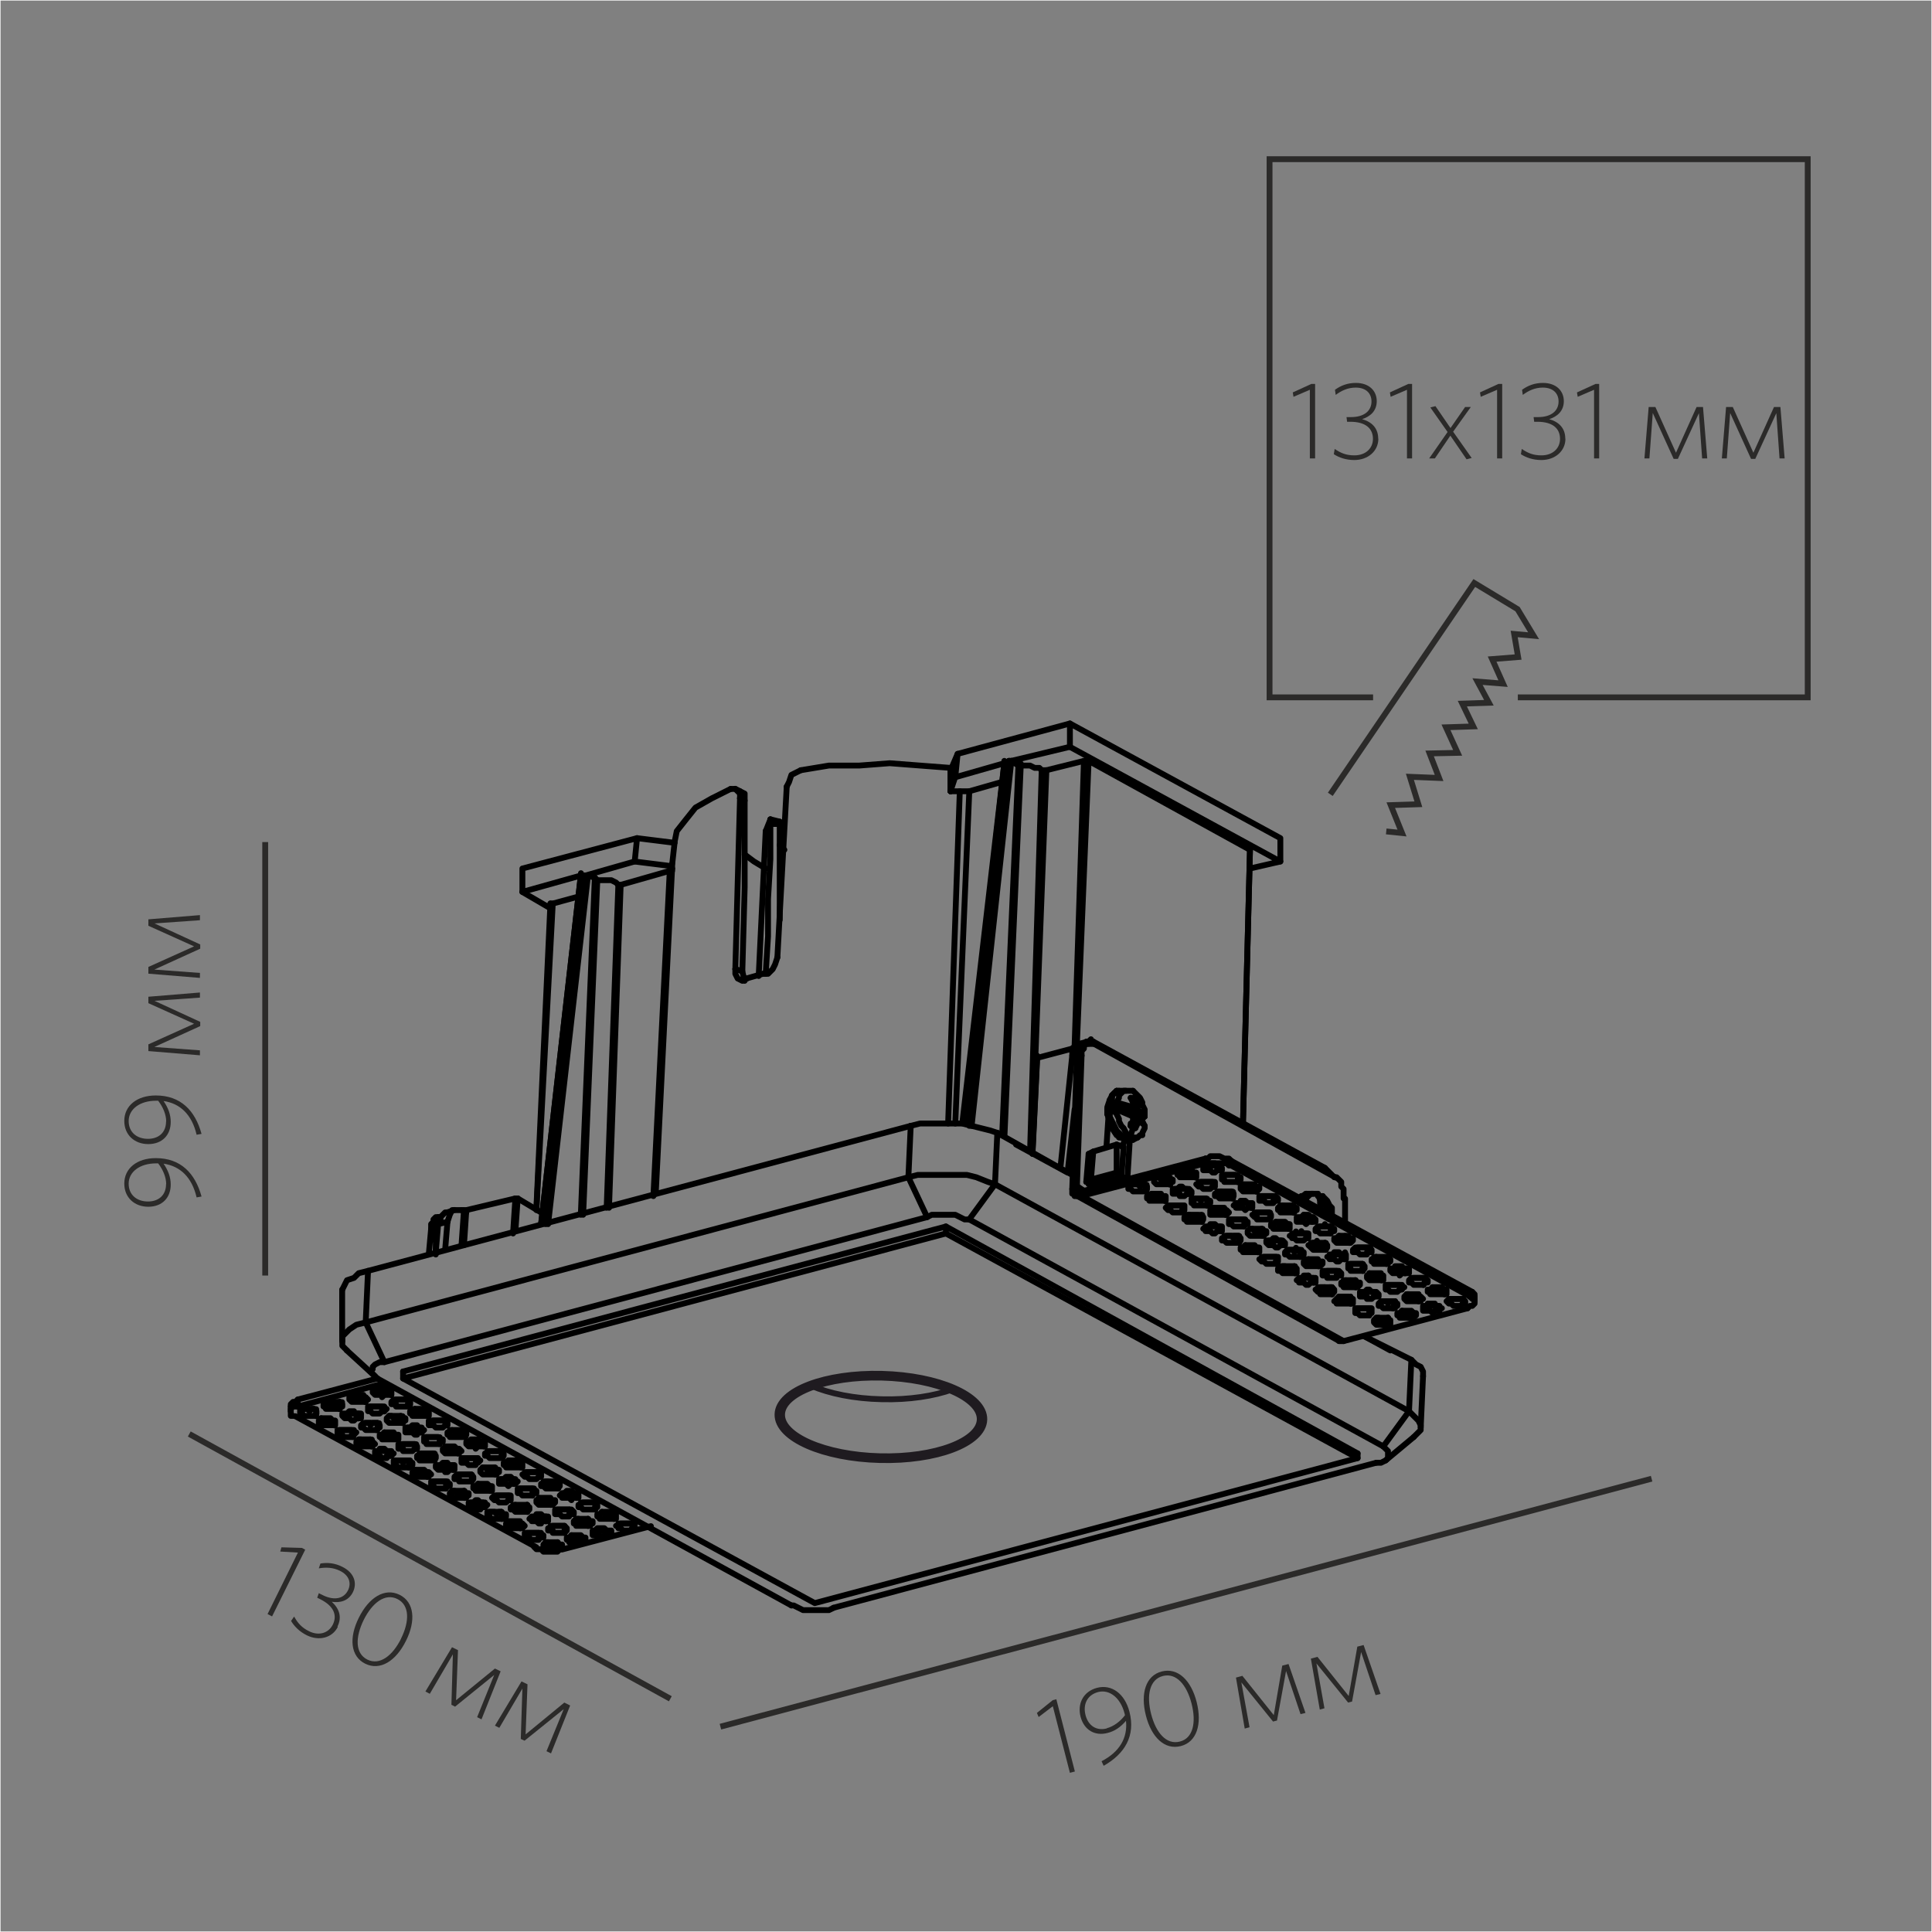 <?xml version="1.0" encoding="UTF-8"?>
<!DOCTYPE svg PUBLIC "-//W3C//DTD SVG 1.1//EN" "http://www.w3.org/Graphics/SVG/1.1/DTD/svg11.dtd">
<!-- Creator: CorelDRAW X6 -->
<svg xmlns="http://www.w3.org/2000/svg" xml:space="preserve" width="132.292mm" height="132.292mm" version="1.1" style="shape-rendering:geometricPrecision; text-rendering:geometricPrecision; image-rendering:optimizeQuality; fill-rule:evenodd; clip-rule:evenodd"
viewBox="0 0 13229 13229"
 xmlns:xlink="http://www.w3.org/1999/xlink">
 <rect x="0" y="0" width="13229" height="13229" fill="#808080" stroke="none"/>
 <defs>
  <style type="text/css">
   <![CDATA[
    .str0 {stroke:#FEFEFE;stroke-width:7.62}
    .str1 {stroke:black;stroke-width:40;stroke-linecap:round;stroke-linejoin:round}
    .str2 {stroke:#1F1B20;stroke-width:40}
    .str3 {stroke:#2B2A29;stroke-width:40}
    .fil0 {fill:none;fill-rule:nonzero}
    .fil1 {fill:#2B2A29;fill-rule:nonzero}
   ]]>
  </style>
 </defs>
 <g id="Слой_x0020_1">
  <rect class="fil0 str0" width="13229" height="13229"/>
  <polygon class="fil1" points="7360,12130 7233,11635 7208,11642 7100,11729 7112,11757 7209,11683 7326,12139 "/>
  <path id="_1" class="fil1" d="M7543 12060l14 31c145,-82 219,-205 177,-369 -32,-125 -122,-191 -222,-165 -95,25 -136,109 -113,198 24,92 99,134 185,111 49,-12 89,-40 126,-83 12,116 -43,212 -166,276l-1 1zm36 -225c-74,19 -128,-21 -146,-91 -19,-73 11,-138 86,-158 77,-20 153,38 181,146l3 13c-33,43 -77,76 -125,89l1 1z"/>
  <path id="_2" class="fil1" d="M8194 11655c-38,-150 -129,-238 -239,-210 -110,28 -147,151 -109,301 38,150 129,238 239,210 110,-28 147,-150 109,-301zm-35 10c33,129 11,237 -80,260 -92,24 -164,-60 -197,-189 -33,-129 -10,-237 81,-260 91,-23 163,60 196,189z"/>
  <polygon id="_3" class="fil1" points="8939,11729 8823,11394 8780,11405 8722,11744 8507,11475 8463,11487 8523,11836 8556,11827 8500,11520 8717,11788 8744,11781 8806,11442 8905,11737 "/>
  <polygon id="_4" class="fil1" points="9453,11599 9337,11264 9294,11275 9235,11613 9021,11345 8976,11357 9037,11706 9069,11697 9014,11390 9231,11658 9258,11651 9320,11312 9419,11607 "/>
  <polygon class="fil1" points="1863,11068 2090,10611 2067,10599 1927,10595 1919,10624 2040,10631 1832,11052 "/>
  <path id="_1_0" class="fil1" d="M2311 11137c32,-65 12,-122 -39,-169 55,8 113,-4 144,-65 31,-62 11,-134 -73,-175 -52,-26 -102,-30 -149,-22l-11 33c48,-8 97,-7 145,17 63,31 79,84 55,133 -28,57 -92,73 -172,34l-28 -14 -11 31 20 10c95,47 118,111 87,174 -29,58 -95,80 -164,45 -48,-24 -75,-53 -101,-100l-21 30c21,36 57,73 107,98 85,42 175,18 213,-57l-2 -3z"/>
  <path id="_2_1" class="fil1" d="M2780 11235c69,-138 57,-265 -44,-315 -102,-50 -210,18 -279,157 -69,138 -57,265 44,315 102,50 210,-18 279,-157zm-33 -16c-59,119 -147,186 -231,145 -85,-42 -84,-152 -26,-271 59,-119 147,-186 231,-144 84,42 84,152 25,271l1 -1z"/>
  <polygon id="_3_2" class="fil1" points="3297,11773 3428,11444 3389,11425 3123,11642 3136,11299 3095,11279 2913,11582 2943,11598 3101,11328 3091,11673 3116,11686 3384,11469 3267,11758 "/>
  <polygon id="_4_3" class="fil1" points="3773,12006 3904,11678 3864,11658 3599,11876 3612,11533 3571,11513 3389,11816 3419,11831 3577,11562 3566,11907 3592,11919 3860,11703 3742,11991 "/>
  <path class="fil1" d="M1346 8199l34 -6c-44,-161 -144,-263 -313,-263 -130,0 -216,71 -216,174 0,98 72,159 164,159 96,0 154,-62 154,-152 0,-50 -17,-96 -49,-143 115,17 194,94 226,230l0 1zm-209 -91c0,77 -52,119 -124,119 -76,0 -132,-45 -132,-122 0,-80 75,-139 188,-139l14 0c33,43 55,94 55,143l-1 -1z"/>
  <path id="_1_4" class="fil1" d="M1346 7770l34 -6c-44,-161 -144,-263 -313,-263 -130,0 -216,71 -216,174 0,98 72,159 164,159 96,0 154,-62 154,-152 0,-50 -17,-96 -49,-143 115,17 194,94 226,230l0 1zm-209 -91c0,77 -52,119 -124,119 -76,0 -132,-45 -132,-122 0,-80 75,-139 188,-139l14 0c33,43 55,94 55,143l-1 -1z"/>
  <polygon id="_2_5" class="fil1" points="1369,6796 1016,6825 1016,6869 1329,7010 1016,7151 1016,7197 1369,7226 1369,7192 1057,7169 1371,7026 1371,6997 1058,6853 1369,6831 "/>
  <polygon id="_3_6" class="fil1" points="1369,6266 1016,6295 1016,6339 1329,6480 1016,6621 1016,6667 1369,6696 1369,6662 1057,6639 1371,6496 1371,6467 1058,6323 1369,6301 "/>
  <polygon class="fil1" points="9005,3139 9005,2629 8979,2629 8852,2687 8857,2717 8969,2669 8969,3139 "/>
  <path id="_1_7" class="fil1" d="M9437 3004c0,-73 -44,-115 -110,-134 53,-17 100,-54 100,-123 0,-69 -50,-125 -143,-125 -59,0 -104,19 -143,47l5 35c39,-29 83,-50 137,-50 71,0 108,40 108,95 0,64 -50,107 -140,107l-31 0 4 32 22 0c106,0 155,47 155,117 0,65 -50,113 -127,113 -54,0 -91,-14 -135,-44l-6 36c35,23 83,40 140,40 95,0 165,-62 165,-146l-1 0z"/>
  <polygon id="_2_8" class="fil1" points="9669,3139 9669,2629 9643,2629 9517,2687 9522,2717 9634,2669 9634,3139 "/>
  <polygon id="_3_9" class="fil1" points="10077,3136 9950,2956 10071,2787 10032,2787 9932,2931 9829,2781 9794,2790 9912,2958 9786,3139 9825,3139 9931,2983 10042,3145 "/>
  <polygon id="_4_10" class="fil1" points="10286,3139 10286,2629 10260,2629 10134,2687 10139,2717 10251,2669 10251,3139 "/>
  <path id="_5" class="fil1" d="M10718 3004c0,-73 -44,-115 -110,-134 53,-17 100,-54 100,-123 0,-69 -50,-125 -143,-125 -59,0 -104,19 -143,47l5 35c39,-29 83,-50 137,-50 71,0 108,40 108,95 0,64 -50,107 -140,107l-31 0 4 32 22 0c106,0 155,47 155,117 0,65 -50,113 -127,113 -54,0 -91,-14 -135,-44l-6 36c35,23 83,40 140,40 95,0 165,-62 165,-146l-1 0z"/>
  <polygon id="_6" class="fil1" points="10950,3139 10950,2629 10925,2629 10798,2687 10803,2717 10915,2669 10915,3139 "/>
  <polygon id="_7" class="fil1" points="11690,3139 11661,2787 11617,2787 11476,3100 11335,2787 11289,2787 11260,3139 11294,3139 11317,2828 11460,3142 11489,3142 11633,2829 11655,3139 "/>
  <polygon id="_8" class="fil1" points="12220,3139 12191,2787 12147,2787 12006,3100 11865,2787 11819,2787 11790,3139 11824,3139 11847,2828 11990,3142 12019,3142 12163,2829 12185,3139 "/>
  <g id="_1568375904">
   <g>
    <path class="fil0 str1" d="M9728 9775l16 -352m-256 577l192 -160m-7337 -1009l0 352m32 64l192 176m5174 -1618l0 -16m16 16l32 -16"/>
    <polyline class="fil0 str1" points="7646,7469 7662,7469 7710,7469 "/>
    <path class="fil0 str1" d="M1991 9631l0 32m1025 -1330l-16 0m769 -2147l-96 2083m-561 16l-48 16m2002 -2884l-32 -16m-1057 593l-272 2387m4806 -689l48 -1874m-3957 128l-112 2227m2387 -2948l-288 2467m513 -449l-32 657m384 -769l-64 16m2707 1762l0 -32m-2643 -1730l-32 0m-48 1041l1794 993"/>
    <line class="fil0 str1" x1="8992" y1="8174" x2="8943" y2= "8174" />
    <path class="fil0 str1" d="M5339 5626l-64 -16m-32 80l-48 993"/>
    <polyline class="fil0 str1" points="6557,5162 6509,5274 6509,5418 "/>
    <polyline class="fil0 str1" points="8767,5899 8767,5739 7326,4954 7326,5114 "/>
    <polyline class="fil0 str1" points="7326,4954 6557,5162 6541,5322 6877,5226 "/>
    <path class="fil0 str1" d="M6925 5210l400 -96m-785 208l-32 96"/>
    <polyline class="fil0 str1" points="8559,5947 8767,5899 7326,5114 "/>
    <polyline class="fil0 str1" points="9296,9984 5579,10977 2760,9439 "/>
    <path class="fil0 str1" d="M7790 7597l-48 16m16 -64l32 -16m0 128l-32 16m-176 -48l0 -16m256 32l-16 16m-64 -80l-48 16m32 112l0 -16"/>
    <polyline class="fil0 str1" points="7822,7661 7742,7613 7742,7581 "/>
    <line class="fil0 str1" x1="7710" y1="7597" x2="7630" y2= "7549" />
    <line class="fil0 str1" x1="7694" y1="7789" x2="7742" y2= "7773" />
    <path class="fil0 str1" d="M7646 7597l-16 16m16 -64l-16 0m-3813 3060l0 -48m176 0l0 -32m-304 0l0 -32m465 16l0 -32m-288 16l0 -48m-304 16l0 -32m769 32l0 -32m-304 16l0 -48m-288 16l0 -32m-304 16l0 -48m769 48l0 -32m-304 0l0 -32m-288 16l0 -48m-304 16l0 -32m769 48l0 -48m-304 16l0 -32m-288 0l0 -32m-304 16l0 -48m769 48l0 -32m-304 16l0 -48m-288 16l0 -32m-304 16l0 -48m769 48l0 -48m-304 16l0 -32m-288 16l0 -48m-304 16l0 -32m769 32l0 -32m-304 16l0 -48m-288 16l0 -32m-304 16l0 -48m769 48l0 -32m-304 0l0 -32m-288 16l0 -48m-304 16l0 -32m769 48l0 -48m-304 16l0 -32m-288 0l0 -32m-304 16l0 -48m769 48l0 -32m-304 16l0 -48m-288 16l0 -32m-304 16l0 -48m769 48l0 -48m-304 16l0 -32m-304 16l16 -48m-304 16l0 -32m769 32l0 -32m-304 16l0 -48m-304 16l16 -32m-304 16l0 -48m769 48l0 -32m-304 0l0 -32m-304 16l16 -48m465 32l0 -48m-304 16l0 -32m176 -16l0 -32m-657 176l1650 897m176 16l609 -160"/>
    <polyline class="fil0 str1" points="2584,9439 2039,9583 2039,9631 2632,9471 "/>
    <polyline class="fil0 str1" points="2984,8590 2984,8414 2952,8414 2936,8590 "/>
    <polyline class="fil0 str1" points="3961,6139 3785,6187 3673,8286 "/>
    <polyline class="fil0 str1" points="2984,8574 3000,8382 3064,8366 "/>
    <polyline class="fil0 str1" points="3160,8526 3177,8286 3160,8286 "/>
    <path class="fil0 str1" d="M3064 8366l-16 192m657 -256l-160 -96"/>
    <polyline class="fil0 str1" points="3529,8206 3193,8286 3177,8526 "/>
    <path class="fil0 str1" d="M3545 8206l-16 224m-16 16l16 -240"/>
    <polyline class="fil0 str1" points="4009,5995 3977,5995 3705,8382 "/>
    <path class="fil0 str1" d="M3737 8382l272 -2387m577 -32l-336 96"/>
    <polyline class="fil0 str1" points="4074,6011 4026,5995 3753,8382 "/>
    <path class="fil0 str1" d="M5099 5482l-32 -16m-32 1169l48 16m4197 2115l0 16m-32 -16l0 16m0 112l0 -16m-176 -64l0 16m-2435 -3412l224 -64m-352 64l0 -160m-1906 657l16 -144"/>
    <polyline class="fil0 str1" points="6909,5210 6877,5226 6605,7693 "/>
    <line class="fil0 str1" x1="6637" y1="7709" x2="6909" y2= "5210" />
    <polyline class="fil0 str1" points="7358,7164 7422,5210 7165,5274 "/>
    <polyline class="fil0 str1" points="6973,5242 6925,5210 6653,7709 "/>
    <polyline class="fil0 str1" points="8511,7693 8559,5819 7454,5210 7374,7148 "/>
    <polyline class="fil0 str1" points="7342,7180 7101,7244 7069,7901 "/>
    <line class="fil0 str1" x1="7454" y1="7901" x2="7486" y2= "7885" />
    <polyline class="fil0 str1" points="7374,7212 7342,7228 7261,7997 "/>
    <polyline class="fil0 str1" points="7454,8109 7518,8093 7678,8061 "/>
    <line class="fil0 str1" x1="7438" y1="8093" x2="7470" y2= "8077" />
    <polyline class="fil0 str1" points="7646,8029 7678,8061 7694,7853 7646,7837 "/>
    <polygon class="fil0 str1" points="7470,8077 7646,8029 7646,7837 7486,7885 "/>
    <path class="fil0 str1" d="M9344 9151l176 96m-2034 -2115l1586 865"/>
    <polyline class="fil0 str1" points="7358,7597 7310,8029 6957,7837 "/>
    <line class="fil0 str1" x1="7454" y1="7901" x2="7438" y2= "8093" />
    <polyline class="fil0 str1" points="4362,5739 3577,5947 3577,6107 3977,5995 "/>
    <path class="fil0 str1" d="M4009 5995l336 -96m-577 320l-192 -112m1025 -176l-256 -32"/>
    <polyline class="fil0 str1" points="4618,5771 4362,5739 4346,5899 "/>
    <path class="fil0 str1" d="M8959 8750l0 -16m0 -96l0 -16m545 449l0 -48m160 0l16 -32m-304 16l0 -48m465 16l0 -32m-304 16l16 -48m-304 16l0 -32m769 32l0 -32m-304 16l0 -48m-304 16l0 -32m-288 16l0 -48m769 48l0 -32m-304 0l0 -32m-304 16l0 -48m-288 16l0 -32m753 48l16 -48m-304 16l0 -32m-304 0l0 -32m-288 16l0 -48m753 48l16 -32m-304 16l0 -48m-304 16l0 -32m-288 16l0 -48m753 48l16 -48m-304 16l0 -32m-304 16l0 -48m-288 16l0 -32m753 32l16 -32m-304 16l0 -48m-1394 -433l0 -16m0 -208l16 -48m1073 721l0 -32m-288 16l0 -48m753 48l0 -32m-1522 -416l-32 16m1266 400l0 -32m-304 16l0 -48m-288 16l0 -32m753 48l0 -48m-288 16l0 -32m-304 16l0 -48m-288 16l0 -48m753 48l0 -32m-288 16l0 -48m-304 16l0 -32m817 304l0 -16m0 -96l0 -16m0 -96l0 -160m-1714 -1057l1650 913m-1410 -256l-16 256m-144 -208l16 -240m1426 897l0 -16m0 128l0 16m-160 48l0 -16m16 -112l0 -16m0 -96l0 -16m-769 -128l0 -48m-721 -128l48 32m1426 144l0 -48m-288 16l0 -32m-304 16l0 -48m-288 16l0 -32m753 32l0 -32m-288 16l0 -48m-304 16l0 -32m-288 16l0 -48m753 48l0 -32m-288 0l0 -32m-304 16l0 -48m465 32l0 -48m-288 16l0 -32"/>
    <polyline class="fil0 str1" points="8431,7949 10081,8846 10065,8878 "/>
    <line class="fil0 str1" x1="7406" y1="8158" x2="8255" y2= "7933" />
    <polyline class="fil0 str1" points="7374,8125 7406,7228 7374,7228 7342,8141 "/>
    <path class="fil0 str1" d="M8335 8013l0 -32m96 -32l0 32m-176 -16l0 -32"/>
    <polyline class="fil0 str1" points="7406,8190 9200,9183 10049,8958 "/>
    <path class="fil0 str1" d="M10065 8878l-1634 -897m-176 -16l-849 224"/>
    <polyline class="fil0 str1" points="9056,8190 9040,8190 9040,8238 "/>
    <line class="fil0 str1" x1="5339" y1="5642" x2="5275" y2= "5642" />
    <polyline class="fil0 str1" points="6477,8446 2760,9439 2760,9391 "/>
    <polyline class="fil0 str1" points="6477,8446 9296,9984 9296,9952 "/>
    <path class="fil0 str1" d="M6477 8398l0 48m352 -689l513 288"/>
    <polyline class="fil0 str1" points="9344,9151 9664,9311 9648,9663 "/>
    <polyline class="fil0 str1" points="6236,7709 2520,8702 2504,9055 "/>
    <polyline class="fil0 str1" points="9472,9904 9648,9663 6813,8109 "/>
    <polyline class="fil0 str1" points="2760,9391 6477,8398 9296,9952 "/>
    <path class="fil0 str1" d="M9472 9904l-2835 -1554m-4053 1089l2835 1554m288 16l3716 -993"/>
    <polyline class="fil0 str1" points="2504,9055 2632,9327 6348,8334 "/>
    <polyline class="fil0 str1" points="2504,9055 6220,8061 6236,7709 "/>
    <path class="fil0 str1" d="M6829 7757l-16 352m-593 -48l128 272m465 -224l-176 240"/>
    <polyline class="fil0 str1" points="9744,9423 9744,9391 9728,9359 9696,9343 9664,9311 "/>
    <polyline class="fil0 str1" points="9680,9840 9712,9808 9728,9792 9728,9759 9712,9727 9680,9695 9648,9663 "/>
    <polyline class="fil0 str1" points="2520,8702 2456,8718 2424,8750 2376,8766 2360,8798 2344,8830 "/>
    <polyline class="fil0 str1" points="2504,9055 2440,9071 2392,9103 2360,9135 2344,9151 2344,9183 2344,9215 2376,9247 "/>
    <polyline class="fil0 str1" points="7694,7789 7710,7805 7726,7805 7742,7805 "/>
    <polyline class="fil0 str1" points="7694,7789 7710,7805 7726,7805 7758,7805 "/>
    <line class="fil0 str1" x1="7774" y1="7725" x2="7758" y2= "7725" />
    <polyline class="fil0 str1" points="7742,7773 7758,7789 7774,7789 7790,7789 7806,7773 7822,7773 7822,7757 7838,7725 7838,7709 "/>
    <polyline class="fil0 str1" points="7838,7645 7838,7629 7838,7597 7822,7565 7822,7549 7806,7517 7790,7501 7774,7485 7758,7469 "/>
    <polyline class="fil0 str1" points="7822,7693 7822,7677 7822,7661 "/>
    <line class="fil0 str1" x1="7678" y1="7789" x2="7694" y2= "7789" />
    <polyline class="fil0 str1" points="7646,7469 7630,7485 7614,7501 7614,7517 7598,7533 7598,7565 7598,7597 7598,7629 7598,7661 7614,7693 7614,7709 7630,7741 7646,7757 7662,7789 7694,7789 "/>
    <polyline class="fil0 str1" points="7758,7469 7742,7469 7726,7469 7710,7469 7694,7469 7678,7485 7662,7501 7662,7517 7646,7549 "/>
    <polyline class="fil0 str1" points="7662,7469 7646,7485 7630,7485 7614,7501 7614,7533 7598,7549 7598,7581 7598,7613 7598,7645 7614,7677 7630,7709 7646,7741 7662,7757 7678,7773 7694,7789 "/>
    <polyline class="fil0 str1" points="7630,7549 7630,7581 7630,7613 "/>
    <polyline class="fil0 str1" points="7742,7773 7758,7725 7742,7709 "/>
    <polyline class="fil0 str1" points="7646,7597 7646,7629 7662,7661 7662,7677 7678,7709 7694,7725 7710,7757 7726,7773 7742,7773 "/>
    <polyline class="fil0 str1" points="3737,10560 3753,10560 3769,10576 3785,10576 3801,10576 3817,10576 3817,10560 "/>
    <polyline class="fil0 str1" points="3913,10512 3929,10528 3945,10528 3961,10528 3977,10528 3993,10528 "/>
    <polyline class="fil0 str1" points="3609,10496 3625,10496 3641,10496 3657,10496 3673,10496 3689,10496 "/>
    <polyline class="fil0 str1" points="4074,10480 4090,10480 4106,10480 4122,10480 4138,10480 4154,10480 "/>
    <polyline class="fil0 str1" points="3785,10448 3801,10448 3817,10448 3833,10448 3849,10448 3865,10448 "/>
    <polyline class="fil0 str1" points="3481,10416 3497,10432 3513,10432 3529,10432 3545,10432 3561,10432 "/>
    <polyline class="fil0 str1" points="4250,10432 4266,10432 4282,10432 4298,10432 4314,10432 4330,10432 "/>
    <polyline class="fil0 str1" points="3945,10400 3961,10400 3977,10416 3993,10416 4009,10416 4026,10416 4026,10400 "/>
    <polyline class="fil0 str1" points="3657,10384 3673,10384 3689,10384 3705,10384 3721,10384 3737,10384 "/>
    <polyline class="fil0 str1" points="3353,10352 3369,10352 3385,10352 3401,10368 3417,10352 3433,10352 "/>
    <polyline class="fil0 str1" points="4122,10352 4138,10368 4154,10368 4170,10368 4186,10368 4202,10368 "/>
    <polyline class="fil0 str1" points="3817,10336 3833,10336 3849,10336 3865,10336 3881,10336 3897,10336 "/>
    <polyline class="fil0 str1" points="3529,10304 3545,10320 3561,10320 3577,10320 3593,10320 3609,10304 "/>
    <polyline class="fil0 str1" points="3225,10288 3241,10288 3257,10288 3273,10288 3289,10288 3305,10288 "/>
    <polyline class="fil0 str1" points="3993,10288 4009,10288 4026,10288 4042,10288 4058,10288 4074,10288 "/>
    <polyline class="fil0 str1" points="3689,10256 3705,10272 3721,10272 3737,10272 3753,10272 3769,10272 "/>
    <polyline class="fil0 str1" points="3401,10240 3417,10240 3433,10240 3449,10240 3465,10240 3481,10240 "/>
    <polyline class="fil0 str1" points="3096,10208 3112,10208 3128,10224 3144,10224 3160,10224 3177,10224 3177,10208 "/>
    <polyline class="fil0 str1" points="3865,10224 3881,10224 3897,10224 3913,10224 3929,10224 3945,10224 "/>
    <polyline class="fil0 str1" points="3561,10192 3577,10192 3593,10192 3609,10192 3625,10192 3641,10192 "/>
    <polyline class="fil0 str1" points="3273,10160 3273,10176 3289,10176 3305,10176 3321,10176 3337,10176 3353,10176 "/>
    <polyline class="fil0 str1" points="2968,10144 2984,10144 3000,10144 3016,10144 3032,10144 3048,10144 "/>
    <polyline class="fil0 str1" points="3737,10144 3753,10144 3753,10160 3769,10160 3785,10160 3801,10160 3817,10144 "/>
    <polyline class="fil0 str1" points="3433,10128 3449,10128 3465,10128 3481,10128 3497,10128 3513,10128 "/>
    <polyline class="fil0 str1" points="3144,10096 3160,10096 3177,10096 3193,10096 3209,10096 3225,10096 "/>
    <polyline class="fil0 str1" points="2840,10064 2856,10080 2872,10080 2888,10080 2904,10080 2920,10080 "/>
    <polyline class="fil0 str1" points="3609,10080 3625,10080 3641,10080 3657,10080 3673,10080 3689,10080 "/>
    <polyline class="fil0 str1" points="3305,10048 3321,10048 3337,10064 3353,10064 3369,10064 3385,10064 3385,10048 "/>
    <polyline class="fil0 str1" points="3016,10032 3032,10032 3048,10032 3064,10032 3080,10032 3096,10032 "/>
    <polyline class="fil0 str1" points="2712,10000 2728,10000 2744,10000 2760,10016 2776,10000 2792,10000 "/>
    <polyline class="fil0 str1" points="3481,10000 3481,10016 3497,10016 3513,10016 3529,10016 3545,10016 3561,10016 "/>
    <polyline class="fil0 str1" points="3177,9984 3193,9984 3209,9984 3225,9984 3241,9984 3257,9984 "/>
    <polyline class="fil0 str1" points="2888,9952 2904,9968 2920,9968 2936,9968 2952,9968 2968,9952 "/>
    <polyline class="fil0 str1" points="2584,9936 2600,9936 2616,9936 2632,9936 2648,9936 2664,9936 "/>
    <polyline class="fil0 str1" points="3353,9936 3369,9936 3385,9936 3401,9936 3417,9936 3433,9936 "/>
    <polyline class="fil0 str1" points="3048,9904 3064,9920 3080,9920 3096,9920 3112,9920 3128,9920 "/>
    <polyline class="fil0 str1" points="2760,9888 2776,9888 2792,9888 2808,9888 2824,9888 2840,9888 "/>
    <polyline class="fil0 str1" points="2456,9856 2472,9856 2472,9872 2488,9872 2504,9872 2520,9872 2536,9856 "/>
    <polyline class="fil0 str1" points="3225,9872 3241,9872 3257,9872 3273,9872 3289,9872 3305,9872 "/>
    <polyline class="fil0 str1" points="2920,9840 2936,9840 2952,9840 2968,9840 2984,9840 3000,9840 "/>
    <polyline class="fil0 str1" points="2632,9808 2632,9824 2648,9824 2664,9824 2680,9824 2696,9824 2712,9824 "/>
    <polyline class="fil0 str1" points="2327,9792 2344,9792 2360,9792 2376,9792 2392,9792 2408,9792 "/>
    <polyline class="fil0 str1" points="3096,9792 3112,9808 3128,9808 3144,9808 3160,9808 3177,9792 "/>
    <polyline class="fil0 str1" points="2792,9775 2808,9775 2824,9775 2840,9775 2856,9775 2872,9775 "/>
    <polyline class="fil0 str1" points="2504,9743 2520,9743 2536,9743 2536,9759 2552,9743 2568,9743 2584,9743 "/>
    <polyline class="fil0 str1" points="2199,9711 2215,9727 2231,9727 2247,9727 2263,9727 2279,9727 "/>
    <polyline class="fil0 str1" points="2968,9727 2984,9727 3000,9727 3016,9727 3032,9727 3048,9727 "/>
    <polyline class="fil0 str1" points="2664,9695 2680,9695 2696,9711 2712,9711 2728,9711 2744,9695 "/>
    <polyline class="fil0 str1" points="2376,9679 2392,9679 2408,9679 2424,9679 2440,9679 2456,9679 "/>
    <polyline class="fil0 str1" points="2071,9647 2087,9647 2103,9647 2119,9663 2135,9647 2151,9647 "/>
    <polyline class="fil0 str1" points="2039,9583 2023,9599 2007,9599 1991,9615 1991,9631 "/>
    <polyline class="fil0 str1" points="2840,9647 2840,9663 2856,9663 2872,9663 2888,9663 2904,9663 2920,9663 "/>
    <polyline class="fil0 str1" points="2536,9631 2552,9631 2568,9631 2584,9631 2600,9631 2616,9631 "/>
    <polyline class="fil0 str1" points="2247,9599 2263,9615 2279,9615 2295,9615 2311,9615 2327,9599 "/>
    <polyline class="fil0 str1" points="2712,9583 2728,9583 2744,9583 2760,9583 2776,9583 2792,9583 "/>
    <polyline class="fil0 str1" points="2408,9551 2424,9567 2440,9567 2456,9567 2472,9567 2488,9567 "/>
    <polyline class="fil0 str1" points="3000,8334 2984,8334 2968,8350 2968,8366 2952,8382 2952,8398 2952,8414 "/>
    <polyline class="fil0 str1" points="2584,9519 2600,9519 2616,9519 2632,9519 2648,9519 2664,9519 "/>
    <polyline class="fil0 str1" points="2039,9631 2023,9631 2007,9631 1991,9647 1991,9663 1991,9679 1991,9695 2007,9695 "/>
    <polyline class="fil0 str1" points="3657,10592 3673,10608 3689,10608 3705,10608 3721,10625 3753,10625 3769,10625 3801,10625 3817,10625 3833,10608 "/>
    <polygon class="fil0 str1" points="4202,10400 4218,10400 4218,10384 4218,10368 4202,10368 4186,10352 4170,10352 4154,10352 4138,10352 4122,10352 4106,10368 4090,10368 4090,10384 4106,10384 4106,10400 4122,10400 4138,10400 4154,10400 4170,10400 4186,10400 "/>
    <polygon class="fil0 str1" points="4074,10336 4074,10320 4090,10320 4090,10304 4090,10288 4074,10288 4058,10288 4042,10288 4026,10288 4009,10288 3993,10288 3977,10288 3977,10304 3961,10304 3961,10320 3977,10320 3993,10336 4009,10336 4026,10336 4042,10336 4058,10336 "/>
    <polygon class="fil0 str1" points="3945,10256 3961,10256 3961,10240 3961,10224 3945,10224 3929,10224 3913,10208 3897,10208 3881,10208 3865,10224 3849,10224 3833,10240 3849,10240 3849,10256 3865,10256 3881,10256 3897,10256 3913,10272 3913,10256 3929,10256 "/>
    <polygon class="fil0 str1" points="3817,10192 3833,10176 3833,10160 3817,10160 3817,10144 3801,10144 3785,10144 3769,10144 3753,10144 3737,10144 3721,10144 3721,10160 3705,10160 3705,10176 3721,10176 3737,10192 3753,10192 3769,10192 3785,10192 3801,10192 "/>
    <polygon class="fil0 str1" points="3689,10112 3705,10112 3705,10096 3705,10080 3689,10080 3673,10080 3657,10080 3641,10080 3625,10080 3609,10080 3593,10080 3593,10096 3577,10096 3593,10112 3609,10112 3625,10128 3641,10128 3657,10128 3673,10128 "/>
    <polygon class="fil0 str1" points="3561,10048 3577,10048 3577,10032 3577,10016 3561,10016 3545,10000 3529,10000 3513,10000 3497,10000 3481,10000 3465,10016 3449,10016 3449,10032 3465,10032 3465,10048 3481,10048 3497,10048 3513,10048 3529,10048 3545,10048 "/>
    <polygon class="fil0 str1" points="3433,9984 3433,9968 3449,9968 3449,9952 3433,9936 3417,9936 3401,9936 3385,9936 3369,9936 3353,9936 3337,9936 3337,9952 3321,9952 3321,9968 3337,9968 3353,9984 3369,9984 3385,9984 3401,9984 3417,9984 "/>
    <polygon class="fil0 str1" points="3305,9904 3321,9904 3321,9888 3321,9872 3305,9872 3289,9872 3273,9856 3257,9856 3241,9856 3225,9856 3225,9872 3209,9872 3193,9872 3193,9888 3209,9904 3225,9904 3241,9904 3257,9904 3257,9920 3273,9904 3289,9904 "/>
    <polygon class="fil0 str1" points="3177,9840 3193,9824 3193,9808 3177,9808 3177,9792 3160,9792 3144,9792 3128,9792 3112,9792 3096,9792 3080,9792 3080,9808 3064,9808 3064,9824 3080,9824 3080,9840 3096,9840 3112,9840 3128,9840 3144,9840 3160,9840 "/>
    <polygon class="fil0 str1" points="3048,9759 3064,9759 3064,9743 3064,9727 3048,9727 3032,9727 3016,9727 3000,9727 2984,9727 2968,9727 2952,9727 2936,9727 2936,9743 2936,9759 2952,9759 2968,9759 2984,9775 3000,9775 3016,9775 3032,9775 "/>
    <polygon class="fil0 str1" points="2920,9695 2936,9695 2936,9679 2936,9663 2920,9663 2904,9647 2888,9647 2872,9647 2856,9647 2840,9647 2824,9663 2808,9663 2808,9679 2824,9679 2824,9695 2840,9695 2856,9695 2872,9695 2888,9695 2904,9695 "/>
    <polygon class="fil0 str1" points="2792,9631 2792,9615 2808,9615 2808,9599 2792,9583 2776,9583 2760,9583 2744,9583 2728,9583 2712,9583 2696,9583 2680,9599 2680,9615 2696,9615 2712,9615 2712,9631 2728,9631 2744,9631 2760,9631 2776,9631 "/>
    <polygon class="fil0 str1" points="2664,9551 2680,9551 2680,9535 2680,9519 2664,9519 2648,9519 2632,9503 2616,9503 2600,9503 2584,9503 2584,9519 2568,9519 2552,9519 2552,9535 2568,9551 2584,9551 2600,9551 2616,9551 2616,9567 2632,9551 2648,9551 "/>
    <polygon class="fil0 str1" points="4154,10512 4170,10512 4186,10512 4186,10496 4186,10480 4170,10480 4154,10480 4138,10464 4122,10464 4106,10464 4090,10464 4074,10480 4058,10480 4058,10496 4058,10512 4074,10512 4090,10512 4106,10512 4122,10528 4138,10512 "/>
    <polygon class="fil0 str1" points="4026,10448 4042,10448 4042,10432 4058,10432 4058,10416 4042,10416 4026,10400 4009,10400 3993,10400 3977,10400 3961,10400 3945,10400 3929,10416 3929,10432 3945,10432 3945,10448 3961,10448 3977,10448 3993,10448 4009,10448 "/>
    <polygon class="fil0 str1" points="3897,10368 3913,10368 3929,10368 3929,10352 3913,10336 3897,10336 3881,10336 3865,10336 3849,10336 3833,10336 3817,10336 3801,10336 3801,10352 3801,10368 3817,10368 3833,10368 3849,10384 3865,10384 3881,10384 3897,10384 "/>
    <polygon class="fil0 str1" points="3769,10304 3785,10304 3801,10288 3801,10272 3785,10272 3769,10272 3769,10256 3753,10256 3737,10256 3721,10256 3705,10256 3689,10256 3689,10272 3673,10272 3673,10288 3689,10304 3705,10304 3721,10304 3737,10304 3753,10304 "/>
    <polygon class="fil0 str1" points="3641,10240 3657,10224 3673,10224 3673,10208 3657,10208 3657,10192 3641,10192 3625,10192 3609,10192 3593,10192 3577,10192 3561,10192 3545,10192 3545,10208 3545,10224 3561,10224 3577,10240 3593,10240 3609,10240 3625,10240 "/>
    <polygon class="fil0 str1" points="3513,10160 3529,10160 3545,10144 3529,10144 3529,10128 3513,10128 3497,10112 3481,10112 3465,10112 3449,10128 3433,10128 3417,10128 3417,10144 3417,10160 3433,10160 3449,10160 3465,10160 3481,10176 3497,10160 "/>
    <polygon class="fil0 str1" points="3385,10096 3401,10096 3401,10080 3417,10080 3417,10064 3401,10064 3385,10048 3369,10048 3353,10048 3337,10048 3321,10048 3305,10048 3289,10064 3289,10080 3305,10096 3321,10096 3337,10096 3353,10096 3369,10096 "/>
    <polygon class="fil0 str1" points="3257,10016 3273,10016 3289,10000 3273,10000 3273,9984 3257,9984 3241,9984 3225,9984 3209,9984 3193,9984 3177,9984 3160,9984 3160,10000 3160,10016 3177,10016 3193,10016 3209,10032 3225,10032 3241,10032 3257,10032 "/>
    <polygon class="fil0 str1" points="3128,9952 3144,9952 3144,9936 3160,9936 3144,9920 3128,9920 3112,9904 3096,9904 3080,9904 3064,9904 3048,9904 3048,9920 3032,9920 3032,9936 3048,9952 3064,9952 3080,9952 3096,9952 3112,9952 "/>
    <polygon class="fil0 str1" points="3000,9888 3016,9872 3032,9872 3032,9856 3016,9856 3000,9840 2984,9840 2968,9840 2952,9840 2936,9840 2920,9840 2904,9840 2904,9856 2904,9872 2920,9872 2920,9888 2936,9888 2952,9888 2968,9888 2984,9888 "/>
    <polygon class="fil0 str1" points="2872,9808 2888,9808 2904,9792 2888,9792 2888,9775 2872,9775 2856,9775 2856,9759 2840,9759 2824,9759 2808,9775 2792,9775 2776,9775 2776,9792 2776,9808 2792,9808 2808,9808 2824,9808 2840,9824 2856,9824 2856,9808 "/>
    <polygon class="fil0 str1" points="2744,9743 2760,9743 2760,9727 2776,9727 2776,9711 2760,9711 2744,9695 2728,9695 2712,9695 2696,9695 2680,9695 2664,9695 2648,9711 2648,9727 2664,9743 2680,9743 2696,9743 2712,9743 2728,9743 "/>
    <polygon class="fil0 str1" points="2616,9663 2632,9663 2648,9647 2632,9647 2632,9631 2616,9631 2600,9631 2584,9631 2568,9631 2552,9631 2536,9631 2520,9631 2520,9647 2520,9663 2536,9663 2552,9679 2568,9679 2584,9679 2600,9679 "/>
    <polygon class="fil0 str1" points="2488,9599 2504,9599 2504,9583 2520,9583 2504,9567 2488,9567 2488,9551 2472,9551 2456,9551 2440,9551 2424,9551 2408,9551 2408,9567 2392,9567 2392,9583 2408,9599 2424,9599 2440,9599 2456,9599 2472,9599 "/>
    <polygon class="fil0 str1" points="3993,10560 4009,10560 4009,10544 4009,10528 3993,10528 3977,10512 3961,10512 3945,10512 3929,10512 3913,10512 3897,10528 3881,10528 3881,10544 3897,10544 3897,10560 3913,10560 3929,10560 3945,10560 3961,10560 3977,10560 "/>
    <polygon class="fil0 str1" points="3865,10496 3881,10480 3881,10464 3865,10448 3849,10448 3833,10448 3817,10448 3801,10448 3785,10448 3769,10448 3769,10464 3753,10464 3753,10480 3769,10480 3785,10480 3785,10496 3801,10496 3817,10496 3833,10496 3849,10496 "/>
    <polygon class="fil0 str1" points="3737,10416 3753,10416 3753,10400 3753,10384 3737,10384 3721,10384 3705,10368 3689,10368 3673,10368 3673,10384 3657,10384 3641,10384 3625,10400 3641,10400 3641,10416 3657,10416 3673,10416 3689,10432 3705,10432 3705,10416 3721,10416 "/>
    <polygon class="fil0 str1" points="3609,10352 3625,10336 3625,10320 3609,10320 3609,10304 3593,10304 3577,10304 3561,10304 3545,10304 3529,10304 3513,10304 3513,10320 3497,10320 3497,10336 3513,10336 3529,10352 3545,10352 3561,10352 3577,10352 3593,10352 "/>
    <polygon class="fil0 str1" points="3481,10272 3497,10272 3497,10256 3497,10240 3481,10240 3465,10240 3449,10240 3433,10240 3417,10240 3401,10240 3385,10240 3369,10256 3385,10272 3401,10272 3417,10288 3433,10288 3449,10288 3465,10288 "/>
    <polygon class="fil0 str1" points="3353,10208 3369,10208 3369,10192 3369,10176 3353,10176 3337,10160 3321,10160 3305,10160 3289,10160 3273,10160 3257,10176 3241,10176 3241,10192 3257,10192 3257,10208 3273,10208 3289,10208 3305,10208 3321,10208 3337,10208 "/>
    <polygon class="fil0 str1" points="3225,10144 3241,10128 3241,10112 3225,10096 3209,10096 3193,10096 3177,10096 3160,10096 3144,10096 3128,10096 3112,10112 3112,10128 3128,10128 3144,10128 3144,10144 3160,10144 3177,10144 3193,10144 3209,10144 "/>
    <polygon class="fil0 str1" points="3096,10064 3112,10064 3112,10048 3112,10032 3096,10032 3080,10032 3064,10032 3064,10016 3048,10016 3032,10016 3016,10032 3000,10032 2984,10032 2984,10048 3000,10064 3016,10064 3032,10064 3048,10064 3048,10080 3064,10080 3080,10064 "/>
    <polygon class="fil0 str1" points="2968,10000 2984,9984 2984,9968 2968,9968 2968,9952 2952,9952 2936,9952 2920,9952 2904,9952 2888,9952 2872,9952 2872,9968 2856,9968 2856,9984 2872,9984 2872,10000 2888,10000 2904,10000 2920,10000 2936,10000 2952,10000 "/>
    <polygon class="fil0 str1" points="2840,9920 2856,9920 2856,9904 2840,9888 2824,9888 2808,9888 2792,9888 2776,9888 2760,9888 2744,9888 2728,9888 2728,9904 2728,9920 2744,9920 2760,9920 2760,9936 2776,9936 2792,9936 2808,9936 2824,9936 "/>
    <polygon class="fil0 str1" points="2712,9856 2728,9856 2728,9840 2728,9824 2712,9824 2696,9824 2696,9808 2680,9808 2664,9808 2648,9808 2632,9808 2616,9824 2600,9824 2600,9840 2616,9840 2616,9856 2632,9856 2648,9856 2664,9856 2680,9856 2696,9856 "/>
    <polygon class="fil0 str1" points="2568,9792 2584,9792 2584,9775 2600,9775 2600,9759 2584,9759 2584,9743 2568,9743 2552,9743 2536,9743 2520,9743 2504,9743 2488,9743 2472,9759 2472,9775 2488,9775 2504,9792 2520,9792 2536,9792 2552,9792 "/>
    <polygon class="fil0 str1" points="2440,9711 2456,9711 2472,9711 2472,9695 2472,9679 2456,9679 2440,9679 2424,9679 2424,9663 2408,9663 2392,9663 2376,9679 2360,9679 2344,9679 2344,9695 2360,9711 2376,9711 2392,9711 2408,9727 2424,9727 "/>
    <polygon class="fil0 str1" points="2311,9647 2327,9647 2327,9631 2344,9631 2344,9615 2327,9615 2327,9599 2311,9599 2295,9599 2279,9599 2263,9599 2247,9599 2231,9599 2231,9615 2215,9615 2215,9631 2231,9631 2231,9647 2247,9647 2263,9647 2279,9647 2295,9647 "/>
    <polygon class="fil0 str1" points="3817,10608 3833,10608 3849,10592 3849,10576 3833,10576 3817,10560 3801,10560 3785,10560 3769,10560 3753,10560 3737,10560 3721,10576 3721,10592 3737,10592 3737,10608 3753,10608 3769,10608 3785,10608 3801,10608 "/>
    <polygon class="fil0 str1" points="3689,10528 3705,10528 3721,10528 3721,10512 3705,10512 3705,10496 3689,10496 3673,10496 3657,10496 3641,10496 3625,10496 3609,10496 3593,10496 3593,10512 3593,10528 3609,10528 3625,10528 3625,10544 3641,10544 3657,10544 3673,10544 3689,10544 "/>
    <polygon class="fil0 str1" points="3561,10464 3577,10464 3593,10448 3577,10432 3561,10432 3561,10416 3545,10416 3529,10416 3513,10416 3497,10416 3481,10416 3481,10432 3465,10432 3465,10448 3481,10464 3497,10464 3513,10464 3529,10464 3545,10464 "/>
    <polygon class="fil0 str1" points="3433,10400 3449,10400 3449,10384 3465,10384 3465,10368 3449,10368 3433,10352 3417,10352 3401,10352 3385,10352 3369,10352 3353,10352 3337,10352 3337,10368 3337,10384 3353,10384 3353,10400 3369,10400 3385,10400 3401,10400 3417,10400 "/>
    <polygon class="fil0 str1" points="3305,10320 3321,10320 3337,10304 3321,10304 3321,10288 3305,10288 3289,10288 3273,10272 3257,10272 3241,10288 3225,10288 3209,10288 3209,10304 3209,10320 3225,10320 3241,10320 3257,10320 3257,10336 3273,10336 3289,10336 3289,10320 "/>
    <polygon class="fil0 str1" points="3177,10256 3193,10256 3193,10240 3209,10240 3209,10224 3193,10224 3177,10208 3160,10208 3144,10208 3128,10208 3112,10208 3096,10208 3080,10224 3080,10240 3096,10240 3096,10256 3112,10256 3128,10256 3144,10256 3160,10256 "/>
    <polygon class="fil0 str1" points="3048,10192 3064,10176 3080,10176 3080,10160 3064,10160 3064,10144 3048,10144 3032,10144 3016,10144 3000,10144 2984,10144 2968,10144 2952,10144 2952,10160 2952,10176 2968,10176 2984,10192 3000,10192 3016,10192 3032,10192 "/>
    <polygon class="fil0 str1" points="2920,10112 2936,10112 2936,10096 2952,10096 2936,10080 2920,10080 2904,10064 2888,10064 2872,10064 2856,10064 2840,10064 2840,10080 2824,10080 2824,10096 2824,10112 2840,10112 2856,10112 2872,10112 2888,10112 2904,10112 "/>
    <polygon class="fil0 str1" points="2792,10048 2808,10048 2808,10032 2824,10032 2824,10016 2808,10016 2808,10000 2792,10000 2776,10000 2760,10000 2744,10000 2728,10000 2712,10000 2696,10000 2696,10016 2696,10032 2712,10032 2728,10048 2744,10048 2760,10048 2776,10048 "/>
    <polygon class="fil0 str1" points="2664,9968 2680,9968 2696,9952 2680,9952 2680,9936 2664,9936 2648,9936 2632,9920 2616,9920 2600,9920 2600,9936 2584,9936 2568,9936 2568,9952 2568,9968 2584,9968 2600,9968 2616,9984 2632,9984 2648,9984 2648,9968 "/>
    <polygon class="fil0 str1" points="2536,9904 2552,9904 2552,9888 2568,9888 2552,9872 2536,9872 2536,9856 2520,9856 2504,9856 2488,9856 2472,9856 2456,9856 2440,9872 2440,9888 2456,9904 2472,9904 2488,9904 2504,9904 2520,9904 "/>
    <polygon class="fil0 str1" points="2408,9840 2408,9824 2424,9824 2440,9808 2424,9808 2424,9792 2408,9792 2392,9792 2376,9792 2360,9792 2344,9792 2327,9792 2311,9792 2311,9808 2311,9824 2327,9824 2344,9824 2344,9840 2360,9840 2376,9840 2392,9840 "/>
    <polygon class="fil0 str1" points="2279,9759 2295,9759 2295,9743 2295,9727 2279,9727 2263,9711 2247,9711 2231,9711 2215,9711 2199,9711 2199,9727 2183,9727 2183,9743 2183,9759 2199,9759 2215,9759 2231,9759 2247,9759 2263,9759 "/>
    <polygon class="fil0 str1" points="2151,9695 2167,9679 2167,9663 2151,9647 2135,9647 2119,9647 2103,9647 2087,9647 2071,9647 2055,9647 2055,9663 2055,9679 2071,9679 2071,9695 2087,9695 2103,9695 2119,9695 2135,9695 "/>
    <polygon class="fil0 str1" points="4330,10464 4346,10464 4346,10448 4346,10432 4330,10432 4314,10432 4298,10432 4282,10432 4266,10432 4250,10432 4234,10432 4234,10448 4218,10448 4234,10448 4234,10464 4250,10464 4266,10480 4282,10480 4298,10480 4314,10480 "/>
    <polyline class="fil0 str1" points="3016,8334 3000,8350 2984,8366 2984,8382 2984,8414 "/>
    <line class="fil0 str1" x1="3785" y1="6187" x2="3769" y2= "6187" />
    <polyline class="fil0 str1" points="3064,8302 3048,8302 3032,8318 3016,8334 3016,8366 3000,8382 "/>
    <polyline class="fil0 str1" points="3177,8286 3177,8302 3193,8302 3193,8286 "/>
    <line class="fil0 str1" x1="3545" y1="8206" x2="3529" y2= "8206" />
    <polyline class="fil0 str1" points="4234,6059 4218,6043 4186,6027 4170,6027 4154,6027 4138,6027 4106,6027 4090,6027 "/>
    <line class="fil0 str1" x1="8559" y1="5819" x2="8559" y2= "5803" />
    <polyline class="fil0 str1" points="7454,5210 7438,5210 7422,5210 "/>
    <path class="fil0 str1" d="M4602 5915l0 32m1970 -529l-64 0"/>
    <polyline class="fil0 str1" points="6509,5258 6300,5242 6092,5226 5884,5242 5676,5242 5483,5274 "/>
    <path class="fil0 str1" d="M5387 5386l-64 1169m-96 112l-112 32m-48 -1233l-32 1169"/>
    <polyline class="fil0 str1" points="5003,5402 4875,5466 4762,5530 4698,5610 4634,5691 4618,5771 "/>
    <polyline class="fil0 str1" points="7133,5274 7117,5258 7101,5258 7085,5258 7053,5242 7037,5242 7005,5242 6989,5242 "/>
    <line class="fil0 str1" x1="7101" y1="7244" x2="7101" y2= "7228" />
    <polyline class="fil0 str1" points="9120,8045 9104,8029 9088,8013 9072,7997 "/>
    <polyline class="fil0 str1" points="7486,7132 7470,7132 7470,7116 7454,7132 7438,7132 7422,7148 7406,7164 "/>
    <polyline class="fil0 str1" points="9424,9023 9440,9023 9440,9039 9456,9039 9472,9039 9488,9039 9504,9023 "/>
    <polyline class="fil0 str1" points="9600,8975 9600,8991 9616,8991 9632,8991 9648,8991 9664,8991 9680,8991 "/>
    <polyline class="fil0 str1" points="9296,8958 9312,8958 9328,8958 9344,8958 9360,8958 9376,8958 "/>
    <polyline class="fil0 str1" points="9760,8942 9776,8942 9793,8942 9809,8942 9825,8942 9841,8942 "/>
    <polyline class="fil0 str1" points="9472,8910 9488,8910 9504,8910 9504,8926 9520,8910 9536,8910 9552,8910 "/>
    <polyline class="fil0 str1" points="9168,8878 9184,8894 9200,8894 9216,8894 9232,8894 9248,8894 "/>
    <polyline class="fil0 str1" points="9937,8894 9953,8894 9969,8894 9985,8894 10001,8894 10017,8894 "/>
    <polyline class="fil0 str1" points="10097,8878 10097,8862 10081,8846 "/>
    <polyline class="fil0 str1" points="9632,8862 9648,8862 9648,8878 9664,8878 9680,8878 9696,8878 9712,8862 "/>
    <polyline class="fil0 str1" points="9344,8846 9360,8846 9376,8846 9392,8846 9408,8846 "/>
    <polyline class="fil0 str1" points="9040,8814 9056,8814 9072,8814 9088,8830 9104,8814 9120,8814 "/>
    <polyline class="fil0 str1" points="9809,8814 9809,8830 9825,8830 9841,8830 9857,8830 9873,8830 9889,8830 "/>
    <polyline class="fil0 str1" points="9504,8798 9520,8798 9536,8798 9552,8798 9568,8798 9584,8798 "/>
    <polyline class="fil0 str1" points="9216,8766 9232,8782 9248,8782 9264,8782 9280,8782 9280,8766 "/>
    <polyline class="fil0 str1" points="8911,8750 8927,8750 8943,8750 8959,8750 8976,8750 8992,8750 "/>
    <polyline class="fil0 str1" points="9680,8750 9696,8750 9712,8750 9728,8750 9744,8750 9760,8750 "/>
    <polyline class="fil0 str1" points="9376,8718 9392,8734 9408,8734 9424,8734 9440,8734 9456,8734 "/>
    <polyline class="fil0 str1" points="9088,8702 9104,8702 9120,8702 9136,8702 9152,8702 "/>
    <polyline class="fil0 str1" points="8783,8670 8799,8670 8799,8686 8815,8686 8831,8686 8847,8686 8863,8670 "/>
    <polyline class="fil0 str1" points="9552,8686 9568,8686 9584,8686 9600,8686 9616,8686 9632,8686 "/>
    <polyline class="fil0 str1" points="9248,8654 9264,8654 9280,8654 9296,8654 9312,8654 9328,8654 "/>
    <polyline class="fil0 str1" points="8943,8622 8959,8638 8976,8638 8992,8638 9008,8638 9024,8638 "/>
    <polyline class="fil0 str1" points="8655,8606 8671,8606 8687,8606 8703,8606 8719,8606 8735,8606 "/>
    <polyline class="fil0 str1" points="9424,8606 9440,8622 9456,8622 9472,8622 9488,8622 9504,8606 "/>
    <polyline class="fil0 str1" points="9120,8590 9136,8590 9152,8590 9168,8590 9184,8590 9200,8590 "/>
    <polyline class="fil0 str1" points="8815,8558 8831,8558 8847,8558 8863,8558 8863,8574 8879,8558 8895,8558 "/>
    <polyline class="fil0 str1" points="8527,8526 8543,8542 8559,8542 8575,8542 8591,8542 8607,8542 "/>
    <polyline class="fil0 str1" points="9296,8542 9312,8542 9328,8542 9344,8542 9360,8542 9376,8542 "/>
    <polyline class="fil0 str1" points="8992,8510 9008,8510 9008,8526 9024,8526 9040,8526 9056,8526 9072,8510 "/>
    <polyline class="fil0 str1" points="8687,8494 8703,8494 8719,8494 8735,8494 8751,8494 8767,8494 "/>
    <polyline class="fil0 str1" points="8399,8462 8415,8462 8431,8462 8447,8478 8447,8462 8463,8462 8479,8462 "/>
    <polyline class="fil0 str1" points="9168,8462 9168,8478 9184,8478 9200,8478 9216,8478 9232,8478 "/>
    <polyline class="fil0 str1" points="8863,8446 8879,8446 8895,8446 8911,8446 8927,8446 8943,8446 "/>
    <polyline class="fil0 str1" points="7422,7148 7406,7164 7390,7164 7390,7180 7374,7196 7374,7212 7374,7228 "/>
    <line class="fil0 str1" x1="7678" y1="8077" x2="7678" y2= "8061" />
    <polyline class="fil0 str1" points="8559,8414 8575,8414 8591,8430 8607,8430 8623,8430 8639,8430 8639,8414 "/>
    <polyline class="fil0 str1" points="8271,8398 8287,8398 8303,8398 8319,8398 8335,8398 8351,8398 "/>
    <polyline class="fil0 str1" points="9040,8398 9056,8398 9072,8398 9088,8398 9104,8398 "/>
    <polyline class="fil0 str1" points="8735,8366 8751,8382 8767,8382 8783,8382 8799,8382 8815,8382 "/>
    <polyline class="fil0 str1" points="8431,8350 8447,8350 8463,8350 8479,8350 8495,8350 8511,8350 "/>
    <polyline class="fil0 str1" points="8143,8318 8159,8334 8175,8334 8191,8334 8207,8334 8223,8318 "/>
    <polyline class="fil0 str1" points="8911,8334 8927,8334 8943,8334 8959,8334 8976,8334 "/>
    <polyline class="fil0 str1" points="8607,8302 8623,8302 8639,8302 8655,8302 8671,8302 8687,8302 "/>
    <polyline class="fil0 str1" points="8303,8270 8319,8286 8335,8286 8351,8286 8367,8286 8383,8286 "/>
    <polyline class="fil0 str1" points="8014,8254 8030,8254 8046,8254 8062,8254 8078,8254 8094,8254 "/>
    <polyline class="fil0 str1" points="9200,8206 9200,8190 9200,8174 9200,8141 9184,8125 9184,8093 9168,8077 9152,8061 9136,8061 "/>
    <polyline class="fil0 str1" points="7486,7148 7470,7148 7454,7148 7438,7148 7422,7164 7422,7180 7406,7196 7406,7212 7406,7228 "/>
    <path class="fil0 str1" d="M7582 7613l0 -16m128 481l0 -16"/>
    <polyline class="fil0 str1" points="7598,8077 7598,8093 7598,8109 "/>
    <polyline class="fil0 str1" points="8767,8254 8783,8254 8799,8270 8815,8270 8831,8270 8847,8270 8847,8254 "/>
    <polyline class="fil0 str1" points="9168,9183 9184,9183 9200,9183 "/>
    <polyline class="fil0 str1" points="8479,8238 8495,8238 8511,8238 8527,8238 8543,8238 8559,8238 "/>
    <polyline class="fil0 str1" points="8175,8206 8191,8206 8207,8206 8223,8222 8239,8206 8255,8206 "/>
    <polyline class="fil0 str1" points="7886,8174 7886,8190 7902,8190 7918,8190 7934,8190 7950,8190 7966,8190 "/>
    <polyline class="fil0 str1" points="8639,8190 8655,8190 8671,8190 8687,8190 8703,8190 8719,8190 "/>
    <polyline class="fil0 str1" points="8351,8158 8367,8158 8367,8174 8383,8174 8399,8174 8415,8174 8431,8158 "/>
    <polyline class="fil0 str1" points="8046,8141 8062,8141 8078,8141 8094,8141 8110,8141 8127,8141 "/>
    <polyline class="fil0 str1" points="7758,8109 7774,8109 7790,8109 7806,8125 7822,8109 7838,8109 "/>
    <polyline class="fil0 str1" points="8511,8109 8527,8125 8543,8125 8559,8125 8575,8125 8591,8125 "/>
    <polyline class="fil0 str1" points="8223,8093 8239,8093 8255,8093 8271,8093 8287,8093 8303,8093 "/>
    <polyline class="fil0 str1" points="7918,8061 7934,8061 7950,8077 7966,8077 7982,8077 7998,8077 7998,8061 "/>
    <polyline class="fil0 str1" points="8383,8045 8399,8045 8415,8045 8431,8045 8447,8045 8463,8045 "/>
    <polyline class="fil0 str1" points="8094,8013 8094,8029 8110,8029 8127,8029 8143,8029 8159,8029 8175,8029 "/>
    <polyline class="fil0 str1" points="8255,7981 8271,7981 8287,7981 8303,7981 8319,7981 8335,7981 "/>
    <polyline class="fil0 str1" points="7342,8141 7342,8158 7342,8174 7358,8174 7358,8190 7374,8190 7390,8190 7406,8190 "/>
    <polyline class="fil0 str1" points="7374,8125 7374,8141 7390,8158 7406,8158 "/>
    <polyline class="fil0 str1" points="8431,7949 8415,7933 8399,7933 8383,7933 8351,7917 8335,7917 8319,7917 8287,7917 8271,7933 8255,7933 "/>
    <polyline class="fil0 str1" points="10049,8958 10065,8942 10081,8942 10097,8926 10097,8910 10097,8894 10081,8894 10065,8878 "/>
    <polyline class="fil0 str1" points="8431,7981 8415,7981 8399,7965 8367,7965 8351,7965 8335,7965 8303,7965 8287,7965 8271,7965 8255,7965 "/>
    <polygon class="fil0 str1" points="7886,8174 7870,8190 7854,8190 7854,8206 7870,8206 7870,8222 7886,8222 7902,8222 7918,8222 7934,8222 7950,8222 7966,8222 7982,8222 7982,8206 7982,8190 7966,8190 7950,8190 7950,8174 7934,8174 7918,8174 7902,8174 "/>
    <polygon class="fil0 str1" points="8014,8254 7998,8254 7982,8270 7998,8286 8014,8286 8030,8302 8046,8302 8062,8302 8078,8302 8094,8302 8094,8286 8110,8286 8110,8270 8110,8254 8094,8254 8078,8254 8062,8254 8046,8254 8030,8254 "/>
    <polygon class="fil0 str1" points="8143,8318 8127,8318 8127,8334 8110,8334 8110,8350 8127,8350 8127,8366 8143,8366 8159,8366 8175,8366 8191,8366 8207,8366 8223,8366 8239,8350 8239,8334 8223,8334 8207,8318 8191,8318 8175,8318 8159,8318 "/>
    <polygon class="fil0 str1" points="8271,8398 8255,8398 8239,8414 8255,8414 8255,8430 8271,8430 8287,8430 8303,8446 8319,8446 8335,8430 8351,8430 8367,8430 8367,8414 8367,8398 8351,8398 8335,8398 8319,8382 8303,8382 8287,8382 8287,8398 "/>
    <polygon class="fil0 str1" points="8399,8462 8383,8462 8383,8478 8367,8478 8367,8494 8383,8494 8399,8510 8415,8510 8431,8510 8447,8510 8463,8510 8479,8510 8495,8494 8495,8478 8479,8478 8479,8462 8463,8462 8447,8462 8431,8462 8415,8462 "/>
    <polygon class="fil0 str1" points="8527,8526 8511,8542 8495,8542 8495,8558 8511,8558 8511,8574 8527,8574 8543,8574 8559,8574 8575,8574 8591,8574 8607,8574 8623,8574 8623,8558 8623,8542 8607,8542 8591,8542 8591,8526 8575,8526 8559,8526 8543,8526 "/>
    <polygon class="fil0 str1" points="8655,8606 8639,8606 8639,8622 8623,8622 8639,8638 8655,8638 8671,8654 8687,8654 8703,8654 8719,8654 8735,8654 8735,8638 8751,8638 8751,8622 8751,8606 8735,8606 8719,8606 8703,8606 8687,8606 8671,8606 "/>
    <polygon class="fil0 str1" points="8783,8670 8767,8670 8767,8686 8751,8686 8751,8702 8767,8702 8783,8718 8799,8718 8815,8718 8831,8718 8847,8718 8863,8718 8879,8718 8879,8702 8879,8686 8863,8686 8863,8670 8847,8670 8831,8670 8815,8670 8799,8670 "/>
    <polygon class="fil0 str1" points="8911,8750 8895,8750 8879,8766 8895,8766 8895,8782 8911,8782 8927,8782 8943,8798 8959,8798 8976,8782 8992,8782 9008,8782 9008,8766 9008,8750 8992,8750 8976,8750 8959,8750 8959,8734 8943,8734 8927,8734 8927,8750 "/>
    <polygon class="fil0 str1" points="9040,8814 9024,8814 9024,8830 9008,8830 9024,8846 9040,8846 9040,8862 9056,8862 9072,8862 9088,8862 9104,8862 9120,8862 9136,8846 9136,8830 9120,8814 9104,8814 9088,8814 9072,8814 9056,8814 "/>
    <polygon class="fil0 str1" points="9168,8878 9152,8894 9136,8910 9152,8910 9152,8926 9168,8926 9184,8926 9200,8926 9216,8926 9232,8926 9248,8926 9264,8926 9264,8910 9264,8894 9248,8894 9232,8878 9216,8878 9200,8878 9184,8878 "/>
    <polygon class="fil0 str1" points="9296,8958 9280,8958 9280,8975 9280,8991 9296,8991 9312,9007 9328,9007 9344,9007 9360,9007 9376,9007 9376,8991 9392,8991 9392,8975 9392,8958 9376,8958 9360,8958 9344,8958 9328,8958 9312,8958 "/>
    <polygon class="fil0 str1" points="9424,9023 9408,9039 9408,9055 9424,9071 9440,9071 9456,9071 9472,9071 9488,9071 9504,9071 9520,9071 9520,9055 9520,9039 9504,9039 9504,9023 9488,9023 9472,9023 9456,9023 9440,9023 "/>
    <polygon class="fil0 str1" points="7918,8061 7902,8077 7902,8093 7918,8109 7934,8109 7950,8109 7966,8109 7982,8109 7998,8109 8014,8109 8014,8093 8030,8093 8030,8077 8014,8077 7998,8077 7998,8061 7982,8061 7966,8061 7950,8061 7934,8061 "/>
    <polygon class="fil0 str1" points="8046,8141 8030,8141 8030,8158 8030,8174 8046,8174 8062,8174 8078,8174 8078,8190 8094,8190 8110,8190 8127,8174 8143,8174 8159,8174 8159,8158 8143,8141 8127,8141 8110,8141 8094,8125 8078,8125 8062,8141 "/>
    <polygon class="fil0 str1" points="8175,8206 8159,8206 8159,8222 8159,8238 8175,8238 8175,8254 8191,8254 8207,8254 8223,8254 8239,8254 8255,8254 8271,8254 8271,8238 8287,8238 8287,8222 8271,8222 8255,8206 8239,8206 8223,8206 8207,8206 8191,8206 "/>
    <polygon class="fil0 str1" points="8303,8270 8303,8286 8287,8286 8287,8302 8287,8318 8303,8318 8319,8318 8335,8318 8351,8318 8367,8318 8383,8318 8399,8318 8415,8302 8399,8286 8383,8286 8383,8270 8367,8270 8351,8270 8335,8270 8319,8270 "/>
    <polygon class="fil0 str1" points="8431,8350 8415,8350 8415,8366 8415,8382 8431,8382 8447,8398 8463,8398 8479,8398 8495,8398 8511,8398 8527,8382 8543,8382 8543,8366 8527,8366 8527,8350 8511,8350 8495,8350 8479,8350 8463,8350 8447,8350 "/>
    <polygon class="fil0 str1" points="8559,8414 8543,8430 8543,8446 8559,8462 8575,8462 8591,8462 8607,8462 8623,8462 8639,8462 8655,8462 8655,8446 8671,8446 8671,8430 8655,8430 8639,8414 8623,8414 8607,8414 8591,8414 8575,8414 "/>
    <polygon class="fil0 str1" points="8687,8494 8671,8494 8671,8510 8687,8526 8703,8526 8719,8526 8735,8542 8751,8542 8767,8526 8783,8526 8799,8526 8799,8510 8783,8494 8767,8494 8751,8494 8735,8478 8719,8478 8703,8494 "/>
    <polygon class="fil0 str1" points="8815,8558 8799,8574 8799,8590 8815,8590 8831,8606 8847,8606 8863,8606 8879,8606 8895,8606 8911,8606 8911,8590 8927,8590 8927,8574 8911,8574 8911,8558 8895,8558 8879,8558 8863,8558 8847,8558 8831,8558 "/>
    <polygon class="fil0 str1" points="8959,8622 8943,8638 8927,8638 8927,8654 8943,8670 8959,8670 8976,8670 8992,8670 9008,8670 9024,8670 9040,8670 9056,8654 9056,8638 9040,8638 9024,8638 9024,8622 9008,8622 8992,8622 8976,8622 "/>
    <polygon class="fil0 str1" points="9088,8702 9072,8702 9056,8702 9056,8718 9056,8734 9072,8734 9088,8734 9088,8750 9104,8750 9120,8750 9136,8750 9152,8750 9152,8734 9168,8734 9184,8734 9184,8718 9168,8702 9152,8702 9136,8702 9120,8702 9104,8702 "/>
    <polygon class="fil0 str1" points="9216,8766 9200,8766 9200,8782 9184,8782 9184,8798 9200,8798 9200,8814 9216,8814 9232,8814 9248,8814 9264,8814 9280,8814 9296,8814 9312,8798 9312,8782 9296,8782 9280,8766 9264,8766 9248,8766 9232,8766 "/>
    <polygon class="fil0 str1" points="9344,8846 9328,8846 9312,8846 9312,8862 9312,8878 9328,8878 9344,8878 9360,8878 9360,8894 9376,8894 9392,8894 9408,8878 9424,8878 9440,8878 9440,8862 9424,8846 9408,8846 9392,8846 9376,8830 9360,8830 "/>
    <polygon class="fil0 str1" points="9472,8910 9456,8910 9440,8926 9440,8942 9456,8942 9472,8958 9488,8958 9504,8958 9520,8958 9536,8958 9552,8958 9552,8942 9568,8942 9568,8926 9552,8926 9552,8910 9536,8910 9520,8910 9504,8910 9488,8910 "/>
    <polygon class="fil0 str1" points="9600,8975 9584,8991 9568,8991 9568,9007 9584,9007 9584,9023 9600,9023 9616,9023 9632,9023 9648,9023 9664,9023 9680,9023 9696,9007 9696,8991 9680,8991 9664,8975 9648,8975 9632,8975 9616,8975 "/>
    <polygon class="fil0 str1" points="8094,8013 8078,8029 8062,8029 8062,8045 8078,8045 8078,8061 8094,8061 8110,8061 8127,8061 8143,8061 8159,8061 8175,8061 8191,8061 8191,8045 8191,8029 8175,8029 8159,8013 8143,8013 8127,8013 8110,8013 "/>
    <polygon class="fil0 str1" points="8223,8093 8207,8093 8207,8109 8191,8109 8207,8125 8223,8125 8239,8141 8255,8141 8271,8141 8287,8141 8303,8125 8319,8125 8319,8109 8319,8093 8303,8093 8287,8093 8271,8093 8255,8093 8239,8093 "/>
    <polygon class="fil0 str1" points="8351,8158 8335,8158 8335,8174 8319,8174 8319,8190 8335,8190 8351,8206 8367,8206 8383,8206 8399,8206 8415,8206 8431,8206 8447,8190 8447,8174 8431,8174 8431,8158 8415,8158 8399,8158 8383,8158 8367,8158 "/>
    <polygon class="fil0 str1" points="8479,8238 8463,8238 8447,8254 8463,8254 8463,8270 8479,8270 8495,8270 8511,8270 8527,8286 8543,8270 8559,8270 8575,8270 8575,8254 8575,8238 8559,8238 8543,8238 8527,8222 8511,8222 8495,8222 8495,8238 "/>
    <polygon class="fil0 str1" points="8607,8302 8591,8302 8591,8318 8575,8318 8591,8334 8607,8334 8607,8350 8623,8350 8639,8350 8655,8350 8671,8350 8687,8350 8703,8334 8703,8318 8687,8302 8671,8302 8655,8302 8639,8302 8623,8302 "/>
    <polygon class="fil0 str1" points="8735,8366 8719,8382 8703,8382 8703,8398 8719,8398 8719,8414 8735,8414 8751,8414 8767,8414 8783,8414 8799,8414 8815,8414 8831,8414 8831,8398 8831,8382 8815,8382 8799,8366 8783,8366 8767,8366 8751,8366 "/>
    <polygon class="fil0 str1" points="8863,8446 8847,8446 8847,8462 8831,8462 8847,8462 8847,8478 8863,8478 8879,8494 8895,8494 8911,8494 8927,8494 8943,8478 8959,8478 8959,8462 8959,8446 8943,8446 8927,8446 8911,8446 8895,8446 8879,8446 "/>
    <polygon class="fil0 str1" points="8992,8510 8976,8510 8976,8526 8959,8526 8976,8542 8992,8558 9008,8558 9024,8558 9040,8558 9056,8558 9072,8558 9088,8542 9088,8526 9072,8510 9056,8510 9040,8510 9024,8510 9008,8510 "/>
    <polygon class="fil0 str1" points="9120,8590 9104,8590 9104,8606 9088,8606 9104,8606 9104,8622 9120,8622 9136,8622 9152,8638 9168,8638 9184,8622 9200,8622 9216,8622 9216,8606 9216,8590 9200,8590 9184,8590 9168,8574 9152,8574 9136,8574 9136,8590 "/>
    <polygon class="fil0 str1" points="9248,8654 9232,8654 9232,8670 9232,8686 9248,8686 9248,8702 9264,8702 9280,8702 9296,8702 9312,8702 9328,8702 9328,8686 9344,8686 9344,8670 9328,8654 9312,8654 9296,8654 9280,8654 9264,8654 "/>
    <polygon class="fil0 str1" points="9376,8718 9376,8734 9360,8734 9360,8750 9376,8766 9392,8766 9408,8766 9424,8766 9440,8766 9456,8766 9472,8766 9472,8750 9472,8734 9456,8734 9456,8718 9440,8718 9424,8718 9408,8718 9392,8718 "/>
    <polygon class="fil0 str1" points="9504,8798 9488,8798 9488,8814 9488,8830 9504,8830 9520,8846 9536,8846 9552,8846 9568,8846 9584,8830 9600,8830 9600,8814 9616,8814 9600,8814 9600,8798 9584,8798 9568,8798 9552,8798 9536,8798 9520,8798 "/>
    <polygon class="fil0 str1" points="9632,8862 9616,8878 9616,8894 9632,8910 9648,8910 9664,8910 9680,8910 9696,8910 9712,8910 9728,8910 9728,8894 9744,8894 9728,8878 9712,8878 9712,8862 9696,8862 9680,8862 9664,8862 9648,8862 "/>
    <polygon class="fil0 str1" points="9760,8942 9744,8942 9744,8958 9744,8975 9760,8975 9776,8975 9793,8975 9809,8991 9825,8975 9841,8975 9857,8975 9857,8958 9873,8958 9857,8958 9857,8942 9841,8942 9825,8942 9825,8926 9809,8926 9793,8926 9776,8926 9776,8942 "/>
    <polygon class="fil0 str1" points="8255,7981 8239,7981 8239,7997 8239,8013 8255,8013 8271,8013 8287,8013 8303,8029 8319,8029 8335,8013 8351,8013 8367,8013 8367,7997 8351,7981 8335,7981 8319,7965 8303,7965 8287,7965 8271,7981 "/>
    <polygon class="fil0 str1" points="8383,8045 8367,8045 8367,8061 8367,8077 8383,8077 8383,8093 8399,8093 8415,8093 8431,8093 8447,8093 8463,8093 8479,8077 8495,8077 8495,8061 8479,8061 8463,8045 8447,8045 8431,8045 8415,8045 8399,8045 "/>
    <polygon class="fil0 str1" points="8511,8109 8511,8125 8495,8125 8495,8141 8511,8158 8527,8158 8543,8158 8559,8158 8575,8158 8591,8158 8607,8158 8623,8141 8623,8125 8607,8125 8591,8125 8591,8109 8575,8109 8559,8109 8543,8109 8527,8109 "/>
    <polygon class="fil0 str1" points="8639,8190 8623,8190 8623,8206 8623,8222 8639,8222 8655,8222 8671,8238 8687,8238 8703,8238 8719,8238 8719,8222 8735,8222 8751,8222 8751,8206 8735,8190 8719,8190 8703,8190 8687,8190 8671,8190 8655,8190 "/>
    <polygon class="fil0 str1" points="8783,8254 8767,8254 8751,8270 8751,8286 8767,8286 8767,8302 8783,8302 8799,8302 8815,8302 8831,8302 8847,8302 8863,8302 8863,8286 8879,8286 8879,8270 8863,8270 8847,8254 8831,8254 8815,8254 8799,8254 "/>
    <polygon class="fil0 str1" points="8911,8334 8895,8334 8879,8334 8879,8350 8879,8366 8895,8366 8911,8366 8927,8366 8943,8382 8959,8366 8976,8366 8992,8366 9008,8366 9008,8350 8992,8334 8976,8334 8959,8318 8943,8318 8927,8318 "/>
    <polygon class="fil0 str1" points="9040,8398 9024,8398 9008,8414 9008,8430 9024,8430 9040,8446 9056,8446 9072,8446 9088,8446 9104,8446 9120,8430 9136,8430 9136,8414 9120,8414 9120,8398 9104,8398 9088,8398 9072,8398 9056,8398 "/>
    <polygon class="fil0 str1" points="9168,8462 9152,8478 9136,8478 9136,8494 9152,8510 9168,8510 9184,8510 9200,8510 9216,8510 9232,8510 9248,8510 9264,8494 9264,8478 9248,8478 9232,8478 9232,8462 9216,8462 9200,8462 9184,8462 "/>
    <polygon class="fil0 str1" points="9296,8542 9280,8542 9264,8558 9264,8574 9280,8574 9296,8574 9312,8590 9328,8590 9344,8590 9360,8590 9360,8574 9376,8574 9392,8574 9392,8558 9376,8542 9360,8542 9344,8542 9328,8542 9312,8542 "/>
    <polygon class="fil0 str1" points="9424,8606 9408,8606 9408,8622 9392,8622 9392,8638 9408,8638 9408,8654 9424,8654 9440,8654 9456,8654 9472,8654 9488,8654 9504,8654 9504,8638 9520,8638 9520,8622 9504,8622 9488,8606 9472,8606 9456,8606 9440,8606 "/>
    <polygon class="fil0 str1" points="9552,8686 9536,8686 9520,8686 9520,8702 9536,8718 9552,8718 9568,8718 9584,8718 9584,8734 9600,8718 9616,8718 9632,8718 9648,8718 9648,8702 9648,8686 9632,8686 9616,8686 9600,8686 9600,8670 9584,8670 9568,8670 9552,8670 "/>
    <polygon class="fil0 str1" points="9680,8750 9664,8750 9648,8766 9648,8782 9664,8782 9680,8798 9696,8798 9712,8798 9728,8798 9744,8798 9760,8782 9776,8782 9776,8766 9760,8766 9760,8750 9744,8750 9728,8750 9712,8750 9696,8750 "/>
    <polygon class="fil0 str1" points="9809,8814 9793,8830 9776,8830 9776,8846 9793,8846 9793,8862 9809,8862 9825,8862 9841,8862 9857,8862 9873,8862 9889,8862 9905,8862 9905,8846 9905,8830 9889,8830 9873,8814 9857,8814 9841,8814 9825,8814 "/>
    <polygon class="fil0 str1" points="9937,8894 9921,8894 9905,8910 9921,8926 9937,8926 9953,8942 9969,8942 9985,8942 10001,8942 10017,8926 10033,8926 10033,8910 10017,8894 10001,8894 9985,8894 9969,8894 9953,8894 "/>
    <polygon class="fil0 str1" points="7758,8109 7742,8109 7726,8125 7726,8141 7742,8141 7758,8158 7774,8158 7790,8158 7806,8158 7822,8158 7838,8158 7854,8141 7854,8125 7838,8125 7838,8109 7822,8109 7806,8109 7790,8109 7774,8109 "/>
    <polyline class="fil0 str1" points="9120,8334 9120,8302 9120,8270 9104,8254 9088,8222 9072,8206 9056,8190 "/>
    <path class="fil0 str1" d="M9040 8190l-16 0m-16 320l16 0"/>
    <polyline class="fil0 str1" points="8943,8174 8927,8190 8911,8190 8911,8206 "/>
    <polyline class="fil0 str1" points="8943,8174 8927,8190 8911,8190 8895,8206 "/>
    <line class="fil0 str1" x1="8911" y1="8446" x2="8927" y2= "8446" />
    <polyline class="fil0 str1" points="9024,8174 9008,8174 8992,8174 8976,8174 8959,8190 8943,8206 8943,8222 "/>
    <line class="fil0 str1" x1="8927" y1="8318" x2="8943" y2= "8334" />
    <polyline class="fil0 str1" points="5099,5851 5163,5899 5243,5947 "/>
    <path class="fil0 str1" d="M5339 5787l32 32m-96 -208l-32 80"/>
    <polyline class="fil0 str1" points="9424,10016 9456,10016 9488,10000 9504,9984 9504,9968 9504,9952 9504,9936 9488,9920 9472,9904 "/>
    <polyline class="fil0 str1" points="2632,9327 2600,9327 2568,9343 2552,9359 2552,9375 2536,9391 2552,9407 2568,9423 2584,9439 "/>
    <polyline class="fil0 str1" points="5419,10993 5435,10993 5467,11009 5499,11025 5531,11025 5579,11025 5611,11025 5643,11025 5676,11025 5708,11009 "/>
    <polyline class="fil0 str1" points="6829,7757 6781,7741 6717,7725 6653,7709 6589,7693 6509,7693 6444,7693 6364,7693 6300,7693 6236,7709 "/>
    <polyline class="fil0 str1" points="6637,8350 6605,8350 6573,8334 6541,8318 6493,8318 6460,8318 6412,8318 6380,8318 6348,8334 "/>
    <polyline class="fil0 str1" points="6813,8109 6765,8093 6685,8061 6621,8045 6541,8045 6444,8045 6364,8045 6284,8045 6220,8061 "/>
    <polyline class="fil0 str1" points="7678,7789 7710,7805 7742,7805 "/>
    <polyline class="fil0 str1" points="7646,7469 7614,7501 7598,7533 7582,7581 7582,7629 7598,7677 7614,7725 7646,7773 7678,7789 "/>
    <path class="fil0 str1" d="M8943 8174l-48 32m16 240l0 -16m96 80l16 0"/>
    <polyline class="fil0 str1" points="7790,7661 7822,7677 7838,7709 "/>
    <polyline class="fil0 str1" points="7774,7725 7790,7693 7790,7661 "/>
    <polyline class="fil0 str1" points="7838,7645 7822,7629 7790,7597 "/>
    <polyline class="fil0 str1" points="7742,7517 7758,7549 7758,7581 "/>
    <polyline class="fil0 str1" points="7790,7533 7774,7517 7742,7517 "/>
    <polyline class="fil0 str1" points="7790,7597 7790,7565 7790,7533 "/>
    <line class="fil0 str1" x1="7758" y1="7581" x2="7646" y2= "7549" />
    <polyline class="fil0 str1" points="7758,7645 7758,7677 7742,7709 "/>
    <line class="fil0 str1" x1="7646" y1="7597" x2="7758" y2= "7645" />
    <polyline class="fil0 str1" points="3160,8286 3128,8286 3096,8286 3080,8318 3064,8366 "/>
    <line class="fil0 str1" x1="4234" y1="6059" x2="4250" y2= "6059" />
    <polyline class="fil0 str1" points="4074,6011 4090,6027 3993,8318 "/>
    <path class="fil0 str1" d="M4154 8270l80 -2211m-256 -64l0 -16m32 16l16 0m224 64l-80 2211"/>
    <polyline class="fil0 str1" points="4586,5963 4602,5963 4602,5947 "/>
    <path class="fil0 str1" d="M4474 8190l112 -2227m-609 2355l96 -2307"/>
    <polyline class="fil0 str1" points="6573,5418 6637,5418 6541,7693 "/>
    <polyline class="fil0 str1" points="5067,5418 5099,5434 5099,5482 5099,6075 5083,6652 5099,6716 "/>
    <path class="fil0 str1" d="M7133 5274l32 0m-673 2419l80 -2275"/>
    <polyline class="fil0 str1" points="5483,5274 5451,5290 5419,5306 5403,5354 5387,5386 "/>
    <polyline class="fil0 str1" points="5323,6556 5307,6604 5291,6636 5259,6668 5227,6668 "/>
    <polyline class="fil0 str1" points="5115,6700 5083,6716 5051,6700 5035,6668 5035,6636 "/>
    <polyline class="fil0 str1" points="5067,5466 5067,5434 5051,5418 5035,5402 5003,5402 "/>
    <polyline class="fil0 str1" points="6974,5229 6990,5229 6878,7776 "/>
    <line class="fil0 str1" x1="7053" y1="7885" x2="7133" y2= "5274" />
    <line class="fil0 str1" x1="6877" y1="5226" x2="6877" y2= "5210" />
    <line class="fil0 str1" x1="6909" y1="5210" x2="6925" y2= "5210" />
    <polyline class="fil0 str1" points="7165,5274 7117,6524 7069,7773 "/>
    <line class="fil0 str1" x1="6862" y1="7775" x2="6974" y2= "5228" />
    <polyline class="fil0 str1" points="7342,7228 7342,7212 7342,7196 7342,7180 7358,7164 7374,7148 7390,7148 "/>
    <polyline class="fil0 str1" points="9088,8302 9072,8238 9056,8190 "/>
    <line class="fil0 str1" x1="9072" y1="8398" x2="9072" y2= "8382" />
    <polyline class="fil0 str1" points="9024,8174 9040,8222 9040,8286 "/>
    <line class="fil0 str1" x1="5339" y1="5626" x2="5339" y2= "5642" />
    <line class="fil0 str1" x1="5275" y1="5642" x2="5275" y2= "5610" />
    <line class="fil0 str1" x1="5339" y1="6299" x2="5339" y2= "5642" />
    <polyline class="fil0 str1" points="5243,6668 5259,6411 5259,6155 5275,5883 5275,5642 "/>
    <ellipse class="fil0 str2" transform="matrix(1.78 0.045 -0.041 1.65 6031.8 9702.22)" rx="389" ry="171"/>
    <path class="fil0 str2" d="M6521 9513c127,54 205,128 204,207 -4,156 -317,274 -699,264 -382,-10 -689,-143 -685,-299 2,-79 84,-148 214,-196 124,53 293,88 482,92 188,5 360,-22 486,-68l-2 0z"/>
   </g>
   <line class="fil0 str3" x1="1296" y1="9819" x2="4590" y2= "11632" />
   <line class="fil0 str3" x1="4933" y1="11823" x2="11309" y2= "10125" />
   <line class="fil0 str3" x1="1816" y1="8734" x2="1816" y2= "5766" />
   <g>
    <polyline class="fil0 str3" points="10393,4775 12378,4775 12378,1090 8693,1090 8693,4775 9402,4775 "/>
    <polyline class="fil0 str3" points="9492,5693 9600,5704 9523,5513 9712,5507 9654,5319 9854,5327 9789,5159 9981,5155 9901,4980 10088,4974 10013,4818 10195,4812 10117,4667 10292,4681 10217,4513 10395,4499 10368,4341 10501,4353 10391,4171 10095,3992 9109,5439 "/>
   </g>
  </g>
 </g>
</svg>
